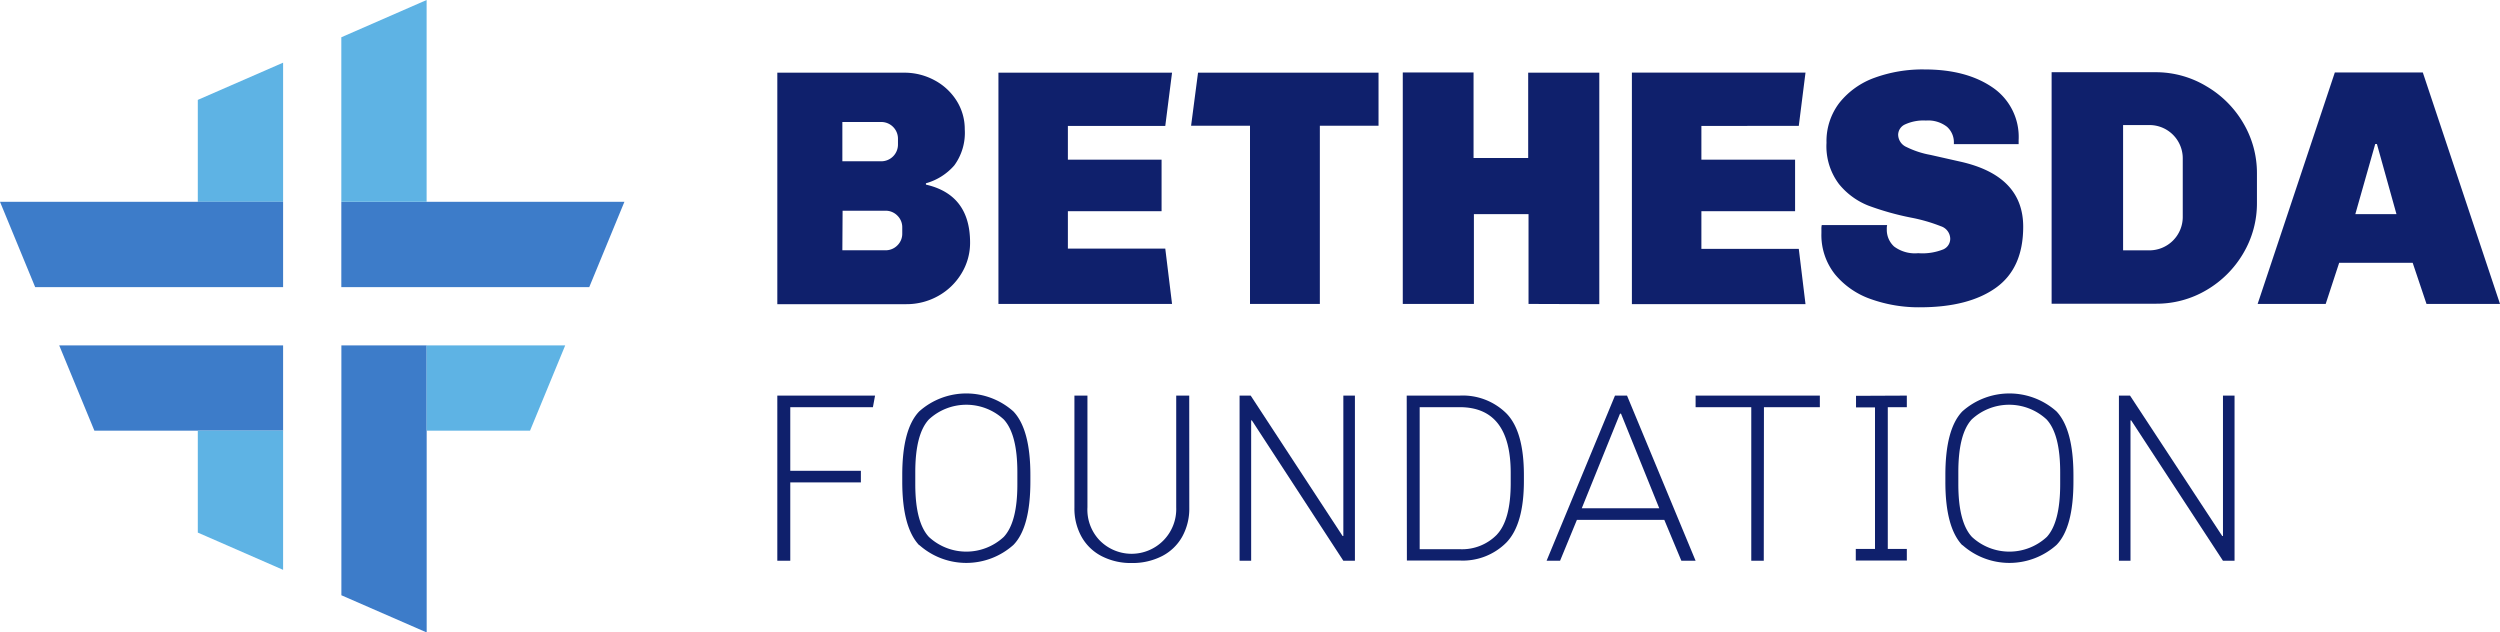 <svg id="Layer_1" data-name="Layer 1" xmlns="http://www.w3.org/2000/svg" viewBox="0 0 432 109.29"><defs><style>.cls-1{fill:#0f206c;}.cls-2{fill:#5eb3e4;}.cls-3{fill:#3d7cc9;}</style></defs><title>Bethesda Foundation (Logo) Landscape</title><path class="cls-1" d="M136.56,70.36v11h12.2v2h-12.2V96.9h-2.24V68.36h16.89l-.37,2Z" transform="translate(0 0)"/><path class="cls-1" d="M158.84,94.22q-2.93-3.1-2.93-11V82.09q0-7.95,2.93-11a12.22,12.22,0,0,1,16.27,0q2.94,3.1,2.94,11v1.08q0,8-2.94,11a12.22,12.22,0,0,1-16.27,0Zm14.61-1.44q2.36-2.53,2.35-9.11V81.59q0-6.57-2.35-9.11a9.51,9.51,0,0,0-12.94,0q-2.35,2.53-2.35,9.11v2.08q0,6.57,2.35,9.11a9.51,9.51,0,0,0,12.94,0Z" transform="translate(0 0)"/><path class="cls-1" d="M205.51,87.75a10,10,0,0,1-1.23,5,8.36,8.36,0,0,1-3.49,3.35,11.17,11.17,0,0,1-5.23,1.19,11,11,0,0,1-5.2-1.19,8.36,8.36,0,0,1-3.47-3.35,10,10,0,0,1-1.23-5V68.36h2.25v19.3a7.67,7.67,0,0,0,2,5.6,7.72,7.72,0,0,0,13.34-5.6V68.36h2.25Z" transform="translate(0 0)"/><path class="cls-1" d="M216.32,72.64h-.12V96.9h-2V68.36h1.92L232,92.62h.13V68.36h2V96.9h-2Z" transform="translate(0 0)"/><path class="cls-1" d="M243.08,68.36h9.15a10.71,10.71,0,0,1,8.1,3.1q3,3.09,3,10.63v1q0,7.49-3,10.63a10.62,10.62,0,0,1-8.07,3.14h-9.15Zm15.6,24c1.58-1.7,2.37-4.65,2.37-8.87V81.71q0-11.35-8.82-11.35h-6.91V94.9h6.91A8.4,8.4,0,0,0,258.68,92.37Z" transform="translate(0 0)"/><path class="cls-1" d="M272.49,89.83l-2.91,7.07h-2.33l11.82-28.54h2.08L293,96.9h-2.46l-2.95-7.07Zm14.23-2-6.61-16.35h-.17l-6.61,16.35Z" transform="translate(0 0)"/><path class="cls-1" d="M304.78,96.9h-2.16V70.36H293v-2h21.47v2h-9.66Z" transform="translate(0 0)"/><path class="cls-1" d="M329.5,68.36v2h-3.29V94.86h3.29v2h-8.82v-2H324V70.4h-3.28v-2Z" transform="translate(0 0)"/><path class="cls-1" d="M339.09,94.22q-2.94-3.1-2.93-11V82.09q0-7.95,2.93-11a12.22,12.22,0,0,1,16.27,0q2.92,3.1,2.93,11v1.08q0,8-2.93,11a12.22,12.22,0,0,1-16.27,0Zm14.6-1.44Q356,90.25,356,83.67V81.59q0-6.57-2.35-9.11a9.51,9.51,0,0,0-12.94,0Q338.4,75,338.4,81.59v2.08q0,6.57,2.35,9.11a9.51,9.51,0,0,0,12.94,0Z" transform="translate(0 0)"/><path class="cls-1" d="M368.27,72.64h-.12V96.9h-2V68.36h1.92L384,92.62h.13V68.36h2V96.9h-2Z" transform="translate(0 0)"/><path class="cls-1" d="M161.49,13.87a10.13,10.13,0,0,1,3.82,3.55,9.16,9.16,0,0,1,1.4,4.92,9.51,9.51,0,0,1-1.81,6.24A10.07,10.07,0,0,1,160,31.67v.23q7.62,1.74,7.63,10a10.14,10.14,0,0,1-1.49,5.36,10.82,10.82,0,0,1-4,3.87,11.15,11.15,0,0,1-5.56,1.43H134.32v-40h21.9A10.92,10.92,0,0,1,161.49,13.87Zm-15.93,14h6.7A2.89,2.89,0,0,0,155.17,25V24a2.89,2.89,0,0,0-2.91-2.92h-6.7Zm0,15.38H153a2.85,2.85,0,0,0,2.07-.85,2.81,2.81,0,0,0,.84-2.07v-1a2.81,2.81,0,0,0-.84-2.07,2.85,2.85,0,0,0-2.07-.85h-7.4Z" transform="translate(0 0)"/><path class="cls-1" d="M228.07,21.73V52.52H216V21.73H205.82l1.2-9.17h31.19v9.17Z" transform="translate(0 0)"/><path class="cls-1" d="M264.13,52.52V37h-9.44V52.52H242.4v-40h12.23V27.3h9.44V12.56h12.29v40Z" transform="translate(0 0)"/><path class="cls-1" d="M294,21.76v5.83h16.19V36.5H294V43h16.83l1.16,9.55h-30v-40h30l-1.16,9.2Z" transform="translate(0 0)"/><path class="cls-1" d="M344.24,15.06a10.33,10.33,0,0,1,4.58,9.15v.7H337.63v-.24a3.57,3.57,0,0,0-1.19-2.76,5.3,5.3,0,0,0-3.64-1.08,7.62,7.62,0,0,0-3.61.67A2,2,0,0,0,328,23.28a2.37,2.37,0,0,0,1.43,2.12,15.54,15.54,0,0,0,4.17,1.37l5.18,1.17q10.83,2.44,10.83,11.24,0,7.17-4.71,10.54T331.81,53.1a24.61,24.61,0,0,1-8.48-1.4,14,14,0,0,1-6.23-4.28,10.9,10.9,0,0,1-2.36-7.13v-.7a3,3,0,0,1,.06-.7h11.3a2.57,2.57,0,0,0-.06.7,3.9,3.9,0,0,0,1.25,3,6,6,0,0,0,4.17,1.16,9.7,9.7,0,0,0,4.37-.67A2,2,0,0,0,337,41.22a2.32,2.32,0,0,0-1.63-2.13,28.36,28.36,0,0,0-5.12-1.48,47.89,47.89,0,0,1-7.37-2.07,12.41,12.41,0,0,1-5.1-3.73,10.83,10.83,0,0,1-2.16-7.14,10.88,10.88,0,0,1,2.25-6.93,13.68,13.68,0,0,1,6.08-4.31A24.26,24.26,0,0,1,332.57,12C337.3,12,341.2,13,344.24,15.06Z" transform="translate(0 0)"/><path class="cls-1" d="M381.29,14.92a17.73,17.73,0,0,1,6.35,6.35A16.92,16.92,0,0,1,390,30v5a16.93,16.93,0,0,1-2.36,8.77,17.73,17.73,0,0,1-6.35,6.35,16.93,16.93,0,0,1-8.77,2.36h-18v-40h18A16.93,16.93,0,0,1,381.29,14.92ZM366.87,43.26h4.49a5.77,5.77,0,0,0,5.82-5.83v-10a5.75,5.75,0,0,0-5.82-5.82h-4.49Z" transform="translate(0 0)"/><path class="cls-1" d="M419.3,52.52l-2.39-7.11h-12.7l-2.33,7.11H390.12l13.34-40h15.2l13.34,40ZM407,37h7.11l-3.38-12.12h-.29Z" transform="translate(0 0)"/><polygon class="cls-1" points="198.49 21.76 201.36 21.76 202.53 12.56 199.65 12.56 172.53 12.56 172.53 52.52 201.31 52.52 202.53 52.52 201.36 42.96 184.53 42.96 184.53 36.5 200.72 36.5 200.72 27.59 184.53 27.59 184.53 21.76 198.49 21.76"/><polygon class="cls-2" points="34.18 17.26 48.92 10.83 48.92 34.87 34.18 34.87 34.18 17.26"/><polygon class="cls-3" points="58.99 102.86 73.73 109.29 73.73 59.68 58.99 59.68 58.99 102.86"/><polygon class="cls-2" points="91.59 74.42 97.67 59.68 73.72 59.68 73.72 74.42 91.59 74.42"/><polygon class="cls-3" points="101.82 49.62 107.9 34.87 58.98 34.87 58.98 49.62 101.82 49.62"/><polygon class="cls-2" points="73.72 0 58.98 6.44 58.98 34.87 73.72 34.87 73.72 0"/><polygon class="cls-3" points="10.23 59.68 16.31 74.42 48.92 74.42 48.92 59.68 10.23 59.68"/><polygon class="cls-2" points="34.18 92.03 48.92 98.47 48.92 74.42 34.18 74.42 34.18 92.03"/><polygon class="cls-3" points="6.08 49.62 0 34.87 48.92 34.87 48.92 49.62 6.08 49.62"/></svg>